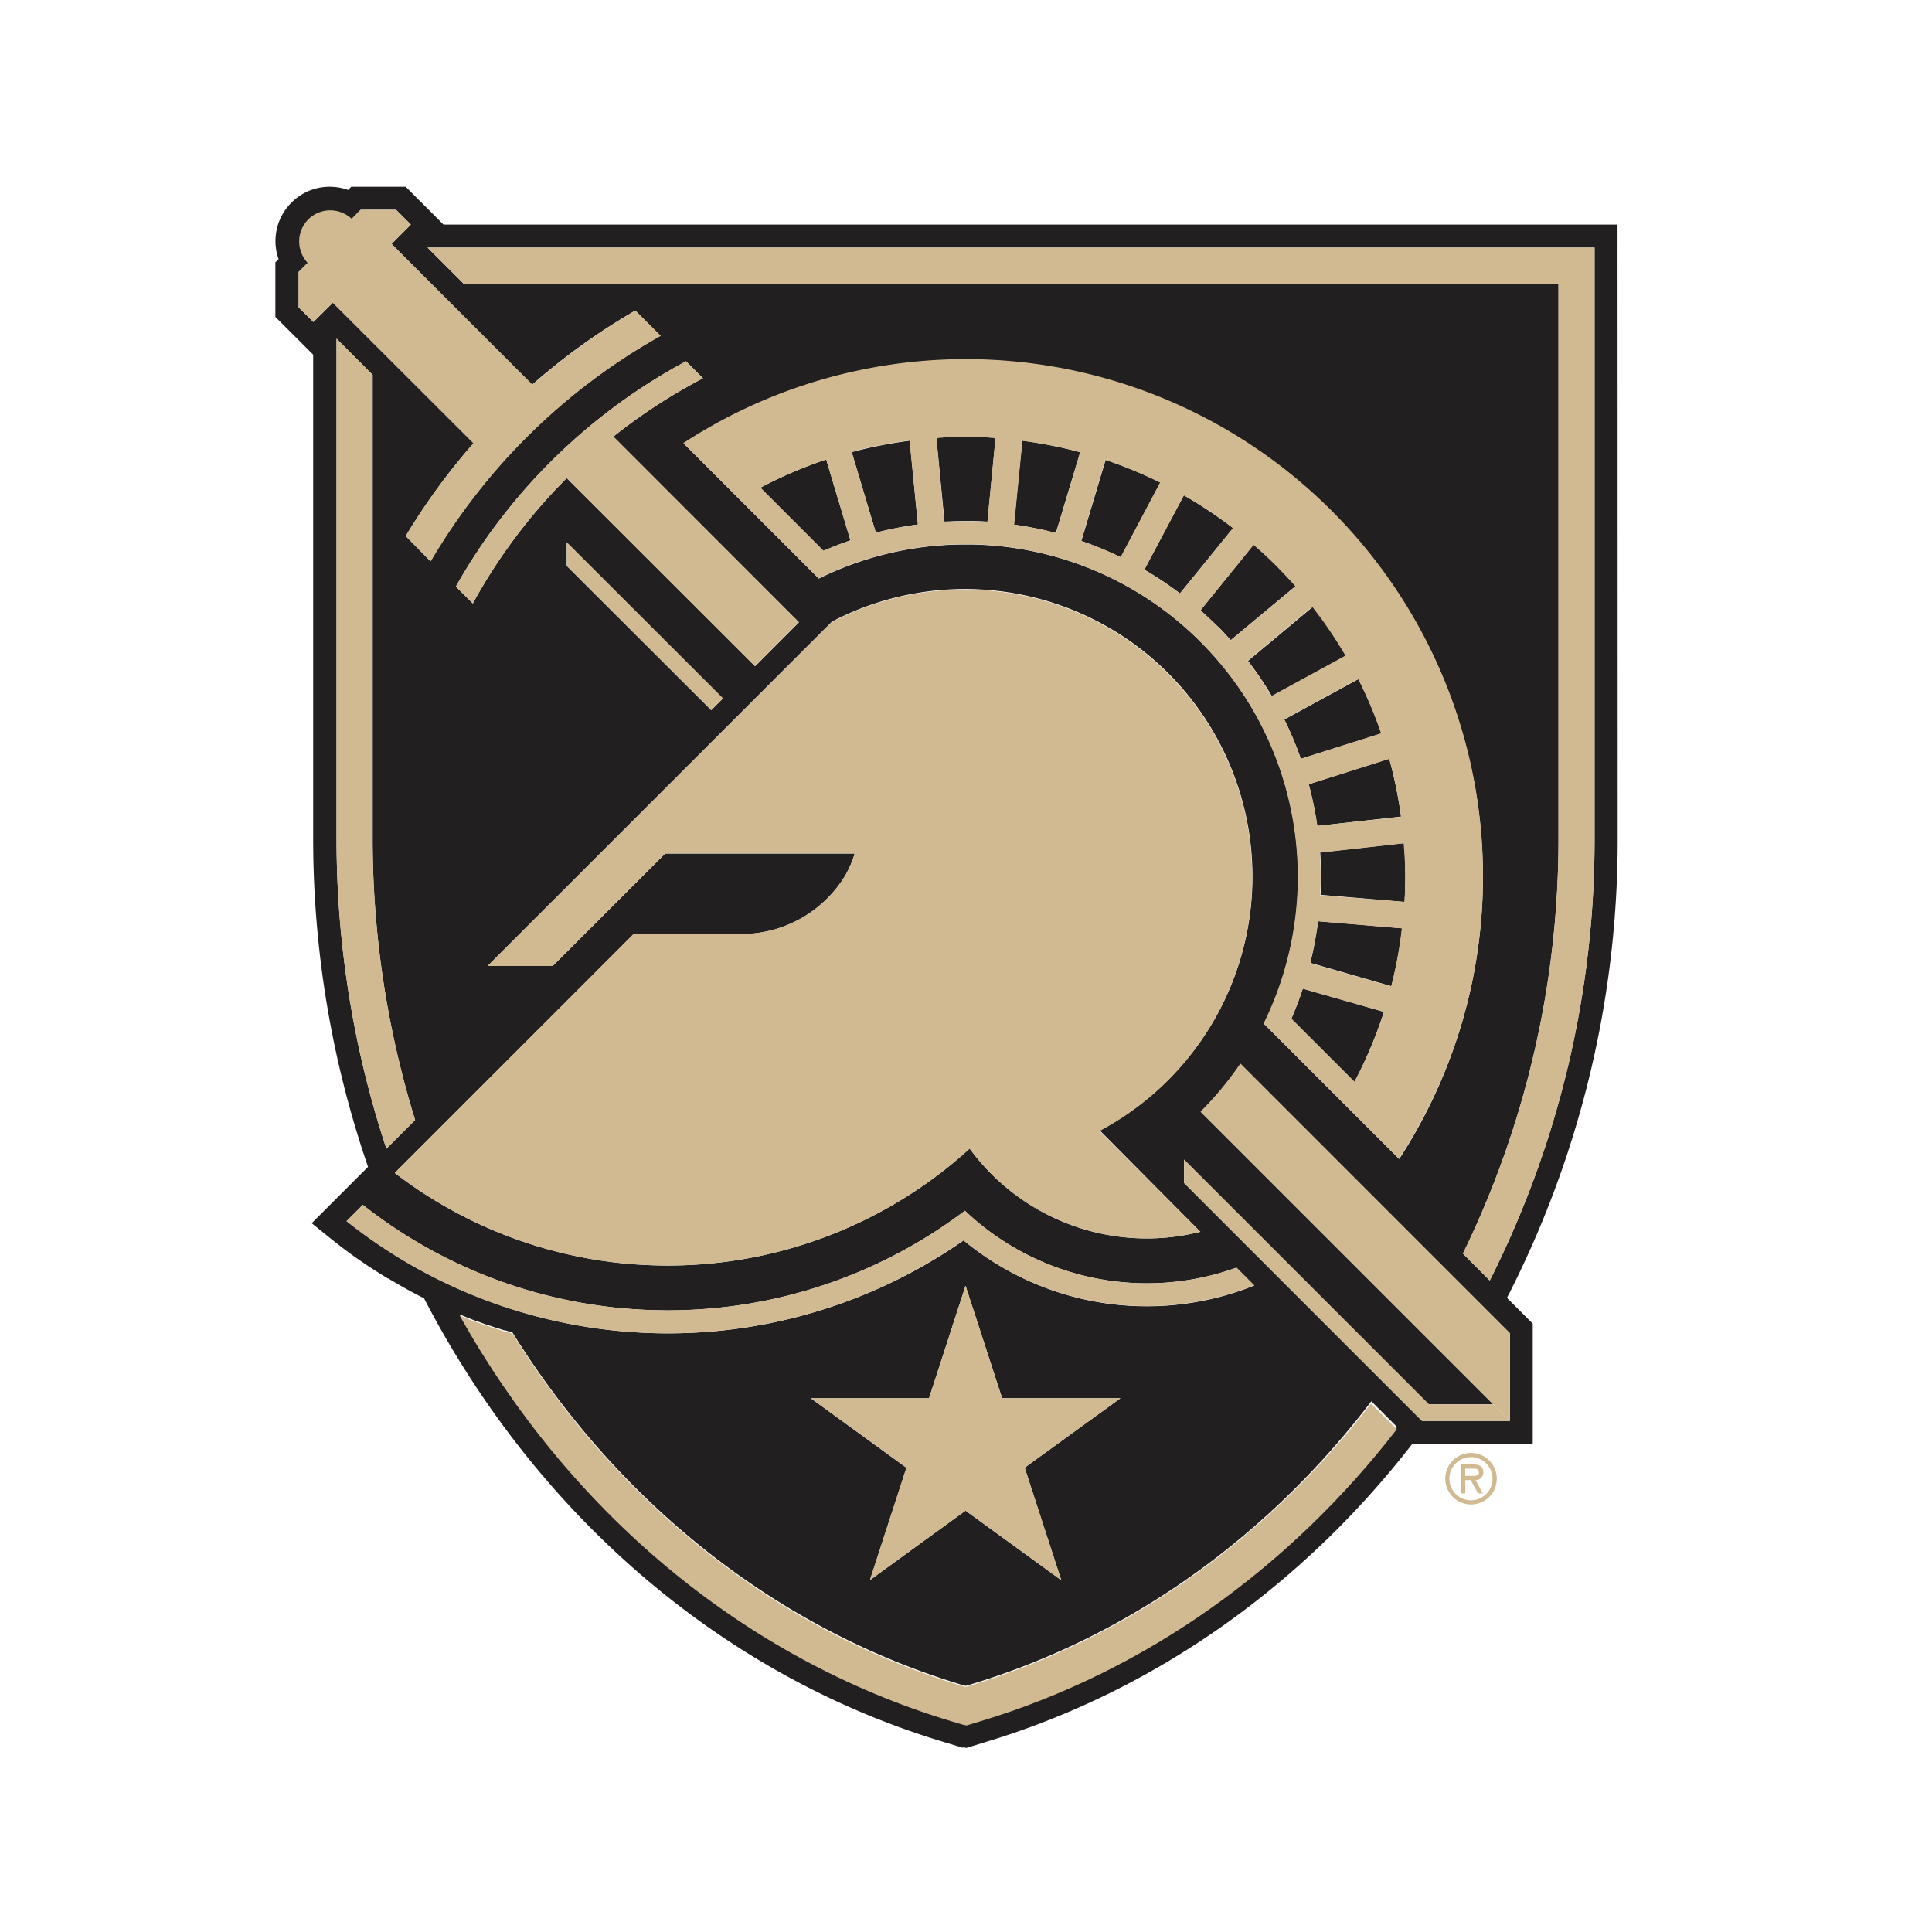 <svg xmlns="http://www.w3.org/2000/svg" viewBox="0 0 300 300"><defs><style>.cls-1{fill:none;}.cls-2{fill:#221f20;}.cls-3{fill:#d1ba92;}</style></defs><title>army-black-knights</title><g id="Layer_2" data-name="Layer 2"><g id="Layer_59" data-name="Layer 59"><rect class="cls-1" width="300" height="300"/><polygon class="cls-1" points="123.19 102.56 123.19 102.56 75.72 150.03 123.19 102.56"/><path class="cls-2" d="M251.17,34.87H68.87L63,29H54.54l-.49.49A8.59,8.59,0,0,0,51.19,29a8.32,8.32,0,0,0-5.93,2.46,8.41,8.41,0,0,0-2,8.78l-.5.5v8.47l5.87,5.86h0v75.07a156.63,156.63,0,0,0,8.52,51.05l-8.75,8.75,3,2.42q3,2.43,6.3,4.57l0,0c.84.55,1.69,1.08,2.54,1.6l.07,0c.85.51,1.7,1,2.56,1.49l.1.05c.85.48,1.71.94,2.59,1.38l.11.06.17.08c17.08,33,45.68,58.38,80.7,68.9l2.92.89.22-.06.36.1,3-.92c26.52-8,49.35-24.48,66.29-46.33H238V205.53l-4-4a155.51,155.51,0,0,0,17.19-71.36ZM48.67,50l-2.3-2.29V42.22l1.42-1.42h0A4.82,4.82,0,0,1,54.6,34h0L56,32.57h5.5l2.3,2.3-3,3L82.63,59.74a100,100,0,0,1,16-11.51l3.92,3.92a95.47,95.47,0,0,0-35.71,35L63,83.24A99.9,99.9,0,0,1,73.53,68.82L51.7,47ZM186.39,191.27a34.09,34.09,0,0,1-35.82-12.92,69.53,69.53,0,0,1-46.83,18.16c-2,0-4.1-.09-6.14-.26a69.38,69.38,0,0,1-36.3-14.12l8.2-8.2h0l28.88-28.88h16.44a18.91,18.91,0,0,0,16.37-9h0a16.15,16.15,0,0,0,1.5-3.43l0-.08h-29.4L85.82,150H75.72l47.47-47.47h0l6-6,.78-.41a44.65,44.65,0,0,1,40.81,79.42ZM106.52,56.1l2.64,2.64A86.69,86.69,0,0,0,95.24,67.8l4.69,4.69h0l24.14,24.14-6.81,6.82L88,74.24h0A85.69,85.69,0,0,0,73.42,93.7l-2.63-2.62A89.39,89.39,0,0,1,88.48,68.87,90.56,90.56,0,0,1,106.52,56.1Zm5.74,52.35-1.82,1.82L88,87.87V84.23Zm105,71.51-21-21a51.58,51.58,0,0,0-9.2-58.65c-1.06-1.1-2.18-2.16-3.33-3.16a51.5,51.5,0,0,0-32.87-12.6c-1.51,0-3,0-4.55.12a51.11,51.11,0,0,0-19.16,5.17l-21-21A80.32,80.32,0,0,1,217.25,180Zm-165-49.83V52.59l5.6,5.61v71.93a148,148,0,0,0,6.6,43.79L60,178.37A153.34,153.34,0,0,1,52.26,130.13Zm1.54,59.5,2.54-2.54A76.32,76.32,0,0,0,97,203.18c2.24.19,4.51.29,6.74.29A76.42,76.42,0,0,0,149.83,188,41.05,41.05,0,0,0,192,196.84l2.77,2.77a44.7,44.7,0,0,1-45.14-7,80.16,80.16,0,0,1-95.79-3ZM159.11,227.9l5.68,17.47-14.86-10.8h0l-14.85,10.79,5.67-17.45h0L125.9,217.12h18.36l5.67-17.47,5.68,17.46H174L159.11,227.9Zm-6.94,39.23-2.09.63-.24-.06-.14,0-2-.6c-32.6-9.81-59.5-32.89-76.33-63l1.29.53h0q.69.28,1.38.54l.08,0,1.32.49.09,0,1.39.48.06,0,1.3.43.17,0,1.13.35c16.24,26.08,40.6,45.92,69.72,54.68l.59.17H150l.61-.18c25-7.52,46.48-23.2,62.33-44l4,4C200.37,243.17,178.07,259.34,152.17,267.13Zm82.28-46.49H220.81l-36.95-36.95v-3.63l38,38h10l2.57,2.57Zm0-13.63v13.63l-48-48c.29-.29.58-.58.86-.88a51.83,51.83,0,0,0,5.32-6.57l.17.17Zm13.15-76.88a152.13,152.13,0,0,1-16.27,68.71l-4.17-4.18A146.69,146.69,0,0,0,242,130.13V44.05H72l-5.6-5.6H247.6Z"/><path class="cls-3" d="M72,44.05H242v86.08a146.69,146.69,0,0,1-14.84,64.53l4.17,4.18a152.13,152.13,0,0,0,16.27-68.71V38.44H66.39Z"/><path class="cls-3" d="M64.46,173.92a148,148,0,0,1-6.6-43.79V58.2l-5.6-5.61v77.54A153.34,153.34,0,0,0,60,178.37Z"/><path class="cls-3" d="M150.56,261.76l-.61.18h-.06l-.59-.17c-29.12-8.76-53.48-28.6-69.72-54.68l-1.13-.35-.17,0-1.3-.43-.06,0-1.39-.48-.09,0-1.32-.49-.08,0q-.69-.25-1.38-.54h0l-1.29-.53c16.83,30.11,43.73,53.19,76.33,63l2,.6.14,0,.24.06,2.09-.63c25.9-7.79,48.2-24,64.72-45.36l-4-4C197,238.56,175.55,254.24,150.56,261.76Z"/><path class="cls-3" d="M96.69,206.73a79.93,79.93,0,0,0,52.9-14.15,44.7,44.7,0,0,0,45.14,7L192,196.84A41.05,41.05,0,0,1,149.83,188a76.42,76.42,0,0,1-46.09,15.47c-2.23,0-4.5-.1-6.74-.29a76.32,76.32,0,0,1-40.66-16.09l-2.54,2.54A79.76,79.76,0,0,0,96.69,206.73Z"/><polygon class="cls-3" points="173.96 217.12 155.61 217.12 155.6 217.11 149.93 199.65 144.26 217.12 144.25 217.12 125.9 217.12 140.75 227.9 140.75 227.9 140.75 227.91 135.08 245.36 149.93 234.57 149.93 234.57 149.93 234.57 164.79 245.37 159.11 227.9 159.11 227.9 173.96 217.12"/><polygon class="cls-3" points="88.04 87.87 110.44 110.27 112.26 108.45 88.04 84.23 88.04 87.87"/><polygon class="cls-3" points="221.88 218.07 183.86 180.06 183.86 183.69 220.81 220.65 234.45 220.65 234.45 220.64 231.88 218.07 221.88 218.07"/><path class="cls-3" d="M192.77,165.33l-.17-.17a51.83,51.83,0,0,1-5.32,6.57c-.28.3-.57.59-.86.88l48,48V207Z"/><path class="cls-3" d="M63,83.24l3.9,3.91a95.47,95.47,0,0,1,35.71-35l-3.92-3.92a100,100,0,0,0-16,11.51L60.79,37.9l3-3-2.3-2.3H56L54.61,34h0a4.82,4.82,0,0,0-6.81,6.82h0l-1.42,1.42v5.51L48.67,50l3-3L73.53,68.82A99.9,99.9,0,0,0,63,83.24Z"/><path class="cls-3" d="M88.48,68.87A89.39,89.39,0,0,0,70.79,91.08l2.63,2.62A85.69,85.69,0,0,1,88,74.23h0l29.22,29.21,6.81-6.82L99.93,72.49h0L95.24,67.8a86.69,86.69,0,0,1,13.92-9.06l-2.64-2.64A90.56,90.56,0,0,0,88.48,68.87Z"/><path class="cls-2" d="M136,82.72a55,55,0,0,1,6.53-1.28l-1.27-13a68.62,68.62,0,0,0-9,1.77Z"/><path class="cls-2" d="M216.06,153.14a67.48,67.48,0,0,0,1.66-9l-13.05-1.1a55.89,55.89,0,0,1-1.21,6.47Z"/><path class="cls-2" d="M202.3,153.51c-.52,1.58-1.12,3.14-1.78,4.67l9.8,9.8a67.79,67.79,0,0,0,4.58-10.87Z"/><path class="cls-2" d="M205,132.36c.1,1.57.15,3.14.12,4.73,0,.62,0,1.24-.07,1.86l13.05,1.1c.06-.91.1-1.82.11-2.73q.06-3.23-.18-6.41Z"/><path class="cls-2" d="M203.22,121.78a56.21,56.21,0,0,1,1.33,6.47l13-1.45a67.45,67.45,0,0,0-1.84-9Z"/><path class="cls-2" d="M157.43,81.46a57.4,57.4,0,0,1,6.52,1.3l3.78-12.54a68.88,68.88,0,0,0-9-1.8Z"/><path class="cls-2" d="M214.5,113.89a66.43,66.43,0,0,0-3.56-8.44l-11.51,6.28a54.3,54.3,0,0,1,2.57,6.1Z"/><path class="cls-2" d="M177.69,88.45a54.81,54.81,0,0,1,5.53,3.69L191.47,82a69,69,0,0,0-7.64-5.09Z"/><path class="cls-2" d="M186.41,94.76c1.1,1,2.17,2,3.19,3,.52.53,1,1.08,1.51,1.63l10.07-8.39c-.7-.79-1.42-1.57-2.16-2.33-1.39-1.44-2.85-2.83-4.35-4.14Z"/><path class="cls-2" d="M180.18,74.93a68.45,68.45,0,0,0-8.5-3.51L167.91,84a55.5,55.5,0,0,1,6.14,2.54Z"/><path class="cls-2" d="M154.59,68c-1.15-.08-2.3-.14-3.47-.16h-1.21c-1.5,0-3,.05-4.51.15l1.26,13c1.08-.06,2.17-.09,3.25-.09h1q1.22,0,2.43.09Z"/><path class="cls-2" d="M209,101.82a67.09,67.09,0,0,0-5.15-7.59l-10.06,8.39a55.48,55.48,0,0,1,3.71,5.48Z"/><path class="cls-2" d="M128.29,71.35a67.75,67.75,0,0,0-10.22,4.38l9.8,9.8c1.38-.59,2.77-1.14,4.19-1.62Z"/><path class="cls-3" d="M230.27,137.52A80.31,80.31,0,0,0,106.1,68.81l21,21a51.11,51.11,0,0,1,19.16-5.17c1.52-.11,3-.15,4.55-.12a51.5,51.5,0,0,1,32.87,12.6c1.15,1,2.27,2.06,3.33,3.16a51.58,51.58,0,0,1,9.2,58.65l21,21A79.88,79.88,0,0,0,230.27,137.52Zm-12.08-.2c0,.91-.05,1.82-.11,2.73L205,139c0-.62.06-1.24.07-1.86,0-1.59,0-3.16-.12-4.73l13-1.45Q218.25,134.09,218.19,137.32Zm-13.64-9.07a56.21,56.21,0,0,0-1.33-6.47l12.51-3.94a67.45,67.45,0,0,1,1.84,9ZM199,88.72c.74.76,1.46,1.54,2.16,2.33l-10.07,8.39c-.49-.55-1-1.1-1.51-1.63-1-1.06-2.09-2.08-3.19-3l8.26-10.18C196.17,85.89,197.63,87.28,199,88.72ZM191.47,82l-8.25,10.18a54.81,54.81,0,0,0-5.53-3.69l6.14-11.58A69,69,0,0,1,191.47,82ZM167.73,70.22,164,82.76a57.4,57.4,0,0,0-6.52-1.3l1.28-13A68.88,68.88,0,0,1,167.73,70.22ZM142.55,81.44A55,55,0,0,0,136,82.72l-3.77-12.55a68.62,68.62,0,0,1,9-1.77Zm-14.68,4.09-9.8-9.8a67.75,67.75,0,0,1,10.22-4.38l3.77,12.56C130.64,84.39,129.25,84.94,127.87,85.53Zm23-4.57h-1c-1.08,0-2.17,0-3.25.09L145.4,68c1.49-.1,3-.15,4.51-.15h1.21c1.17,0,2.32.08,3.47.16l-1.27,13Q152.1,81,150.89,81Zm17,3,3.77-12.55a68.45,68.45,0,0,1,8.5,3.51l-6.13,11.58A55.5,55.5,0,0,0,167.91,84Zm25.84,18.65,10.06-8.39a67.09,67.09,0,0,1,5.15,7.59l-11.5,6.28A55.48,55.48,0,0,0,193.75,102.62Zm5.68,9.11,11.51-6.28a66.43,66.43,0,0,1,3.56,8.44L202,117.83A54.3,54.3,0,0,0,199.43,111.73Zm5.24,31.34,13.05,1.1a67.48,67.48,0,0,1-1.66,9l-12.6-3.6A55.89,55.89,0,0,0,204.67,143.07ZM210.32,168l-9.8-9.8c.66-1.53,1.26-3.09,1.78-4.67l12.6,3.6A67.79,67.79,0,0,1,210.32,168Z"/><path class="cls-3" d="M170.74,175.62A44.65,44.65,0,0,0,129.93,96.2l-.78.41-6,6h0L75.72,150h10.1l17.49-17.48h29.4l0,.08a16.15,16.15,0,0,1-1.5,3.43h0a18.91,18.91,0,0,1-16.37,9H98.38L69.5,173.93h0l-8.2,8.2a69.38,69.38,0,0,0,36.3,14.12c2,.17,4.11.26,6.14.26a69.53,69.53,0,0,0,46.83-18.16,34.09,34.09,0,0,0,35.82,12.92Z"/><path class="cls-3" d="M228.42,226.26a3.35,3.35,0,1,1-3.36,3.35A3.35,3.35,0,0,1,228.42,226.26Zm0,7.35a4,4,0,1,0-4-4A4,4,0,0,0,228.42,233.61Zm.7-3.79a1.15,1.15,0,0,0,1.2-1.23c0-1-.74-1.19-1.55-1.19h-1.89v4.49h.65v-2.07h.83l1.15,2.07h.74Zm-.47-1.77c.54,0,1,0,1,.61s-.83.51-1.44.51h-.69v-1.12Z"/></g></g></svg>